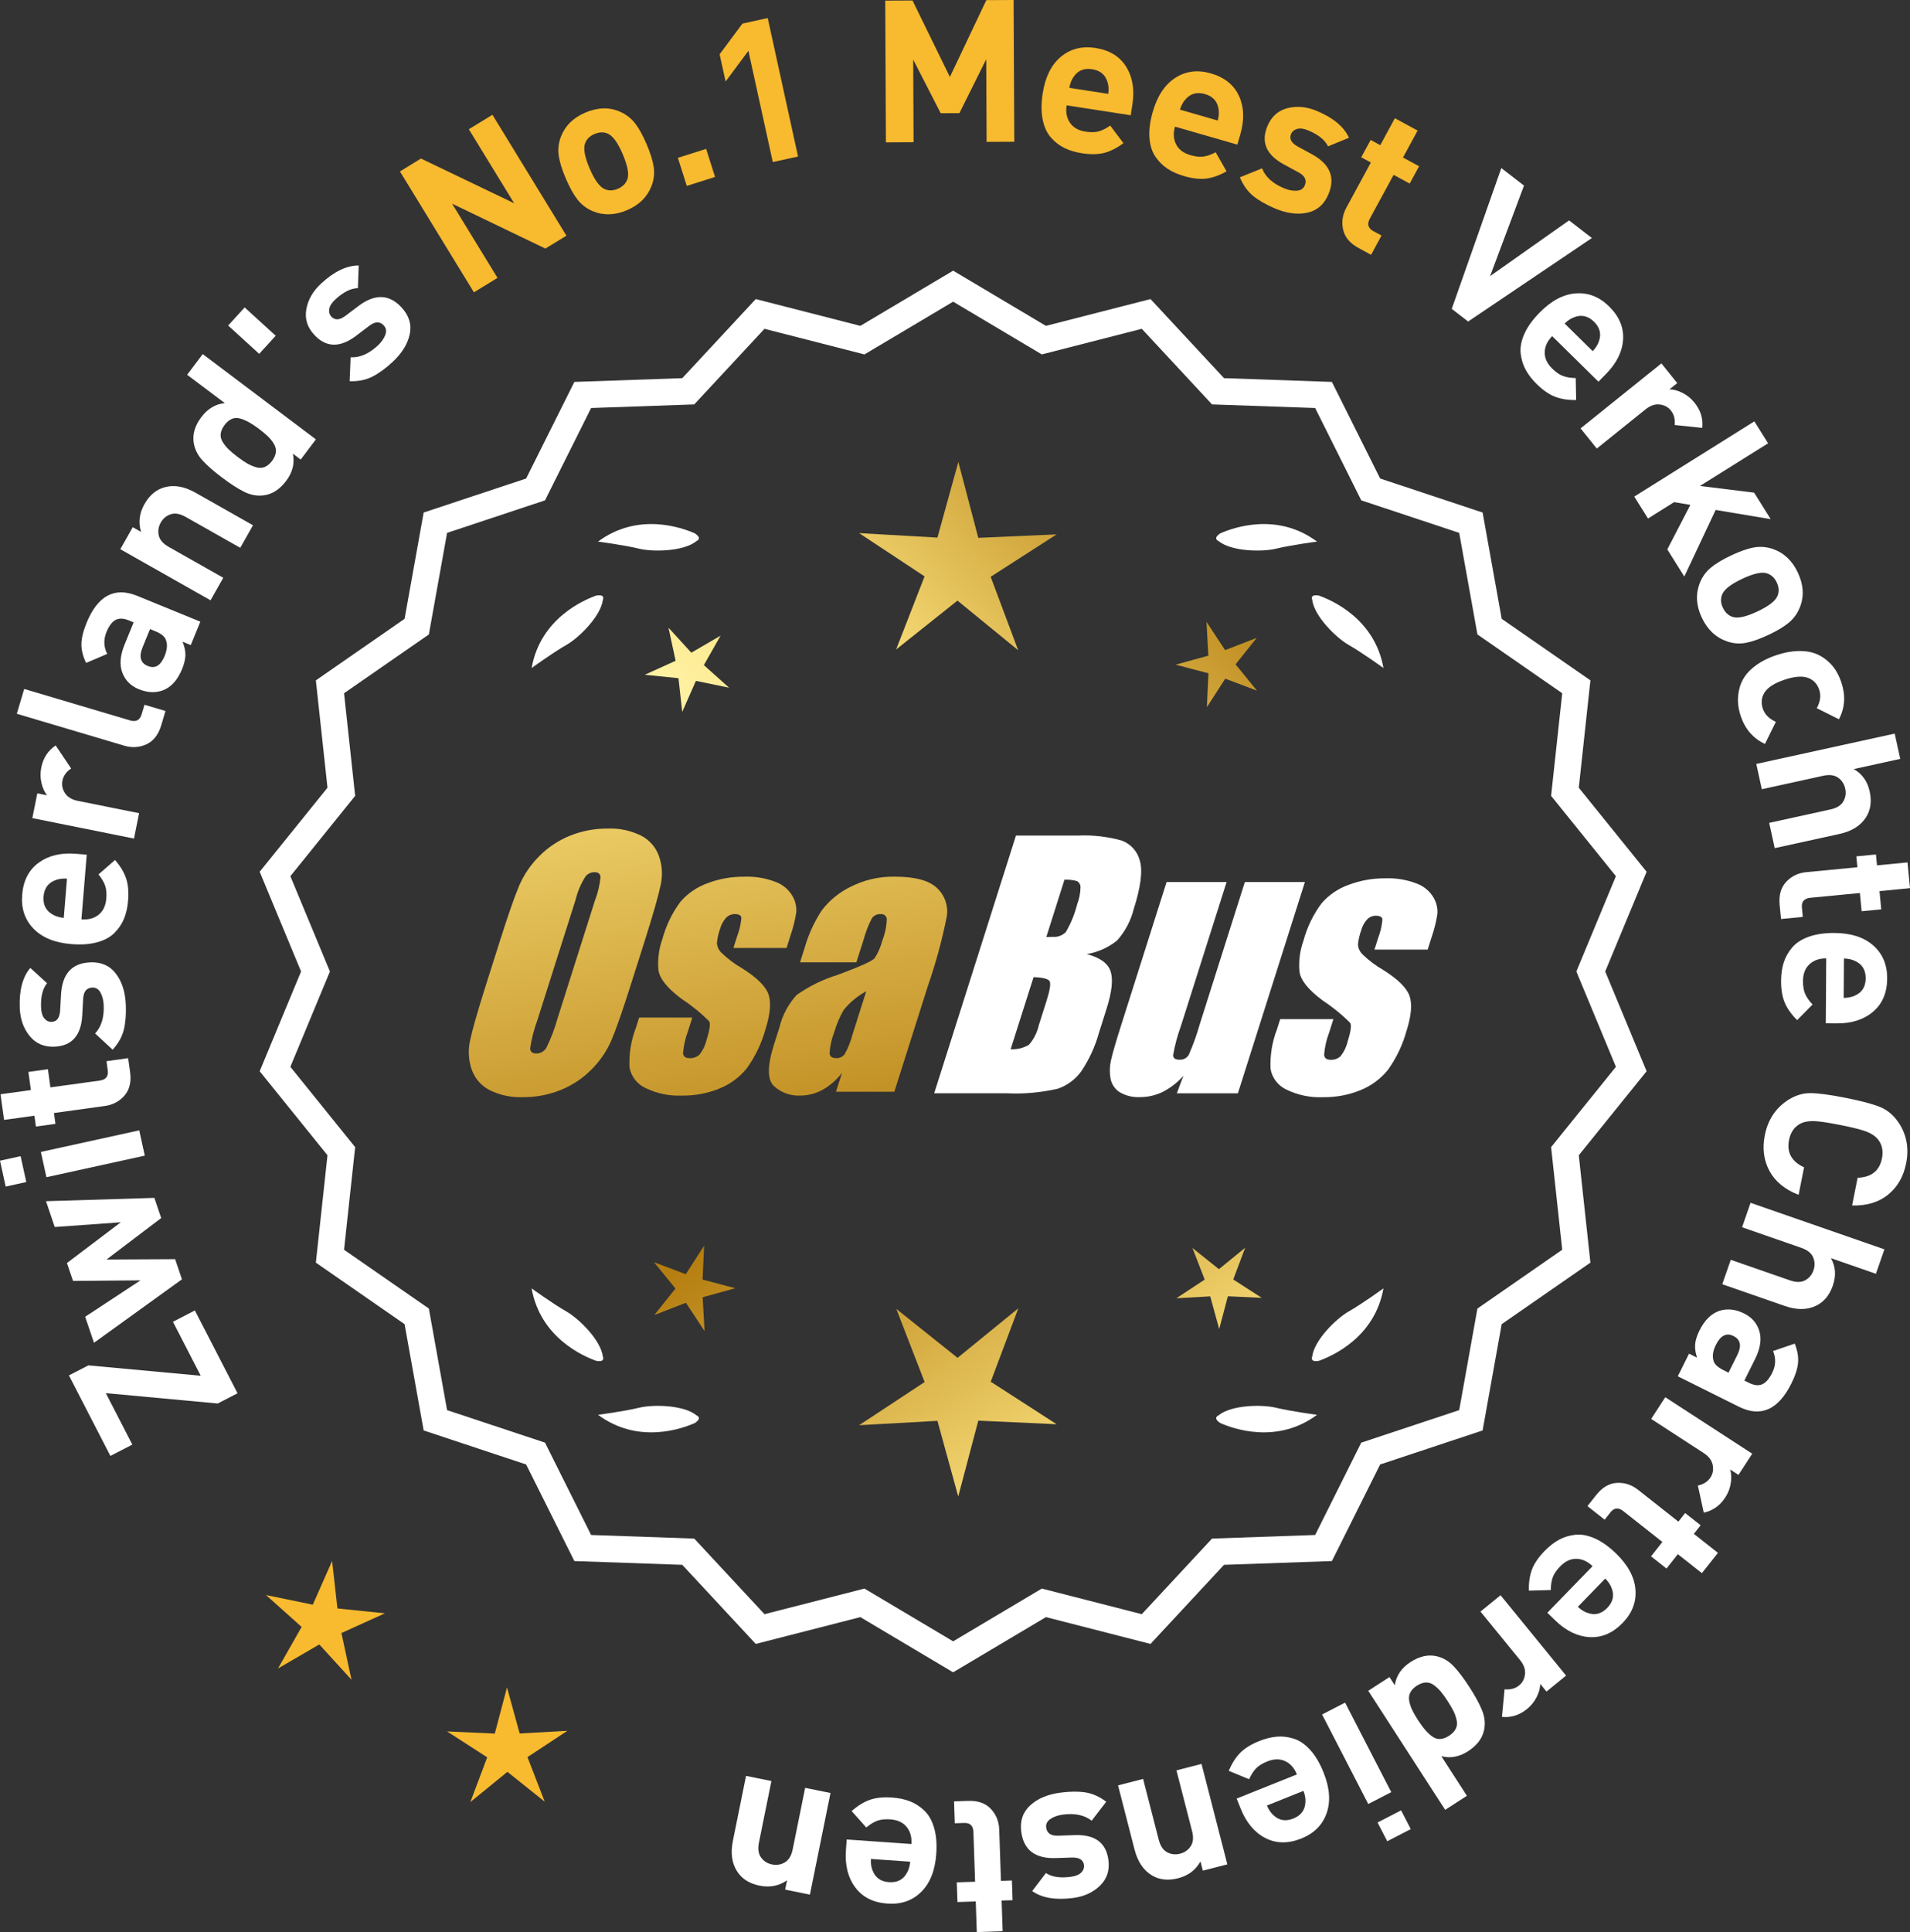 <?xml version="1.0" encoding="UTF-8"?>
<svg id="Layer_2" data-name="Layer 2" xmlns="http://www.w3.org/2000/svg" xmlns:xlink="http://www.w3.org/1999/xlink" viewBox="0 0 172.753 174.693">
  <rect x="0" y="0" width="172.753" height="174.693" fill="#333333" stroke="none"/>
  <defs>
    <style>
      .cls-1 {
        fill: url(#linear-gradient-8);
      }

      .cls-2 {
        fill: url(#linear-gradient-7);
      }

      .cls-3 {
        fill: url(#linear-gradient-5);
      }

      .cls-4 {
        fill: url(#linear-gradient-6);
      }

      .cls-5 {
        fill: url(#linear-gradient-9);
      }

      .cls-6 {
        fill: url(#linear-gradient-4);
      }

      .cls-7 {
        fill: url(#linear-gradient-3);
      }

      .cls-8 {
        fill: url(#linear-gradient-2);
      }

      .cls-9 {
        fill: url(#linear-gradient);
      }

      .cls-10 {
        fill: #f8ba2f;
      }

      .cls-11 {
        fill: #fff;
      }
    </style>
    <linearGradient id="linear-gradient" x1="112.56" y1="197.467" x2="61.135" y2="114.947" gradientUnits="userSpaceOnUse">
      <stop offset="0" stop-color="#f9df7b"/>
      <stop offset=".279" stop-color="#b57e10"/>
      <stop offset=".323" stop-color="#c89d38"/>
      <stop offset=".417" stop-color="#efda86"/>
      <stop offset=".46" stop-color="#fff3a6"/>
      <stop offset=".642" stop-color="#f9df7b"/>
      <stop offset="1" stop-color="#b57e10"/>
    </linearGradient>
    <linearGradient id="linear-gradient-2" x1="125.808" y1="189.211" x2="74.383" y2="106.692" xlink:href="#linear-gradient"/>
    <linearGradient id="linear-gradient-3" x1="147.335" y1="175.796" x2="95.91" y2="93.276" xlink:href="#linear-gradient"/>
    <linearGradient id="linear-gradient-4" x1="47.123" y1="65.417" x2="78.815" y2="236.435" gradientUnits="userSpaceOnUse">
      <stop offset="0" stop-color="#f9df7b"/>
      <stop offset=".279" stop-color="#b57e10"/>
      <stop offset=".284" stop-color="#e5c25b"/>
      <stop offset=".286" stop-color="#f9df7b"/>
      <stop offset=".46" stop-color="#fff3a6"/>
      <stop offset=".642" stop-color="#f9df7b"/>
      <stop offset="1" stop-color="#b57e10"/>
    </linearGradient>
    <linearGradient id="linear-gradient-5" x1="59.631" y1="63.099" x2="91.323" y2="234.117" xlink:href="#linear-gradient-4"/>
    <linearGradient id="linear-gradient-6" x1="72.256" y1="60.759" x2="103.948" y2="231.778" xlink:href="#linear-gradient-4"/>
    <linearGradient id="linear-gradient-7" x1="51.57" y1="114.818" x2="117.346" y2="53.825" xlink:href="#linear-gradient"/>
    <linearGradient id="linear-gradient-8" x1="29.351" y1="90.856" x2="95.127" y2="29.863" xlink:href="#linear-gradient"/>
    <linearGradient id="linear-gradient-9" x1="36.406" y1="98.465" x2="102.183" y2="37.473" xlink:href="#linear-gradient"/>
  </defs>
  <g id="Layer_1-2" data-name="Layer 1">
    <g>
      <g>
        <polygon class="cls-10" points="30.518 145.434 30.038 141.14 28.292 145.093 24.06 144.222 27.28 147.104 25.144 150.86 28.88 148.688 31.792 151.881 30.881 147.656 34.817 145.873 30.518 145.434"/>
        <polygon class="cls-10" points="47.002 156.737 45.856 152.57 44.751 156.748 40.434 156.55 44.065 158.893 42.544 162.937 45.893 160.207 49.269 162.904 47.708 158.875 51.317 156.497 47.002 156.737"/>
      </g>
      <g>
        <path class="cls-11" d="M86.208,150.846l-8.345-4.961-9.405,2.409-6.61-7.111-9.703-.338-4.338-8.685-9.214-3.058-1.716-9.556-7.98-5.53,1.046-9.652-6.098-7.554,3.723-8.967-3.723-8.967,6.098-7.554-1.046-9.652,7.98-5.53,1.716-9.556,9.214-3.058,4.338-8.685,9.703-.338,6.61-7.111,9.405,2.409,8.345-4.961,8.345,4.961,9.405-2.409,6.61,7.111,9.703.338,4.338,8.685,9.214,3.058,1.716,9.556,7.98,5.53-1.046,9.652,6.098,7.554-3.723,8.967,3.723,8.967-6.098,7.554,1.046,9.652-7.98,5.53-1.716,9.556-9.214,3.058-4.338,8.685-9.703.338-6.61,7.111-9.405-2.409-8.345,4.961ZM78.138,143.97l8.07,4.797,8.07-4.797,9.095,2.329,6.392-6.877,9.383-.327,4.195-8.399,8.91-2.957,1.659-9.241,7.716-5.348-1.011-9.334,5.897-7.305-3.6-8.671,3.6-8.671-5.897-7.305,1.011-9.334-7.716-5.348-1.659-9.241-8.91-2.957-4.195-8.399-9.383-.327-6.392-6.877-9.095,2.329-8.07-4.797-8.07,4.797-9.095-2.329-6.392,6.877-9.383.327-4.195,8.399-8.91,2.957-1.659,9.241-7.716,5.348,1.011,9.334-5.897,7.305,3.6,8.671-3.6,8.671,5.897,7.305-1.011,9.334,7.716,5.348,1.659,9.241,8.91,2.957,4.195,8.399,9.383.327,6.392,6.877,9.095-2.329Z"/>
        <path class="cls-11" d="M86.208,151.207l-.159-.094-8.234-4.896-9.459,2.423-6.647-7.151-9.759-.341-4.363-8.734-9.268-3.076-1.726-9.611-8.025-5.562,1.052-9.708-6.133-7.598,3.744-9.019-3.744-9.018,6.133-7.598-1.052-9.708,8.025-5.562,1.726-9.611,9.268-3.076,4.363-8.735,9.759-.34,6.647-7.151,9.459,2.423,8.394-4.99.159.094,8.233,4.896,9.459-2.423,6.648,7.151,9.758.34,4.364,8.735,9.267,3.076,1.726,9.611,8.025,5.562-1.052,9.708,6.134,7.598-3.744,9.018,3.744,9.019-6.134,7.598,1.052,9.708-8.025,5.562-1.726,9.611-9.267,3.076-4.364,8.734-9.758.341-6.648,7.151-9.459-2.423-8.393,4.989ZM77.91,145.552l.111.065,8.187,4.867,8.297-4.933,9.352,2.396,6.572-7.071.129-.004,9.518-.333,4.313-8.635.123-.04,9.038-3.001,1.706-9.5,7.934-5.499-1.04-9.597,6.063-7.512-3.701-8.915,3.701-8.914-6.063-7.512,1.04-9.597-7.934-5.499-1.706-9.5-9.161-3.041-4.313-8.636-9.646-.336-6.572-7.071-9.352,2.396-.111-.065-8.186-4.868-8.298,4.934-9.352-2.396-6.571,7.071-.129.004-9.519.332-4.312,8.636-.123.04-9.039,3.001-1.706,9.5-7.934,5.499,1.04,9.597-6.062,7.512,3.701,8.914-3.701,8.915,6.062,7.512-1.04,9.597,7.934,5.499,1.706,9.5,9.162,3.041,4.312,8.635,9.647.337,6.571,7.071,9.352-2.396ZM86.208,149.129l-8.118-4.826-9.148,2.343-6.43-6.916-9.438-.329-4.221-8.449-8.963-2.975-1.669-9.296-7.763-5.38,1.018-9.389-5.932-7.349,3.621-8.723-3.621-8.722,5.932-7.349-1.018-9.39,7.763-5.379,1.669-9.296,8.963-2.976,4.221-8.448,9.438-.329,6.43-6.917,9.148,2.344,8.118-4.826,8.118,4.826,9.148-2.344,6.43,6.917,9.438.329,4.221,8.448,8.964,2.976,1.669,9.296,7.762,5.379-1.018,9.39,5.933,7.349-3.621,8.722,3.621,8.723-5.933,7.349,1.018,9.389-7.762,5.38-1.669,9.296-8.964,2.975-4.221,8.449-9.438.329-6.43,6.916-9.148-2.343-8.118,4.826ZM78.186,143.637l.111.065,7.911,4.704,8.022-4.77,9.041,2.315,6.354-6.836.129-.004,9.197-.321,4.17-8.35.123-.04,8.735-2.899,1.649-9.185,7.67-5.317-1.006-9.277,5.862-7.263-3.578-8.619,3.578-8.618-5.862-7.263,1.006-9.278-7.67-5.316-1.649-9.185-8.858-2.94-4.17-8.349-9.326-.325-6.354-6.837-9.041,2.316-.111-.065-7.911-4.704-8.022,4.77-9.041-2.316-6.354,6.837-.129.004-9.198.321-4.17,8.349-.123.04-8.734,2.9-1.649,9.185-7.671,5.316,1.006,9.278-5.861,7.263,3.578,8.618-3.578,8.619,5.861,7.263-1.006,9.277,7.671,5.317,1.649,9.185,8.857,2.939,4.17,8.35,9.327.325,6.354,6.836,9.041-2.315Z"/>
      </g>
      <g>
        <polygon class="cls-9" points="63.546 115.697 63.686 112.636 62.026 115.211 59.158 114.132 61.094 116.507 59.181 118.901 62.038 117.794 63.724 120.352 63.554 117.293 66.508 116.48 63.546 115.697"/>
        <polygon class="cls-8" points="92.107 118.292 86.608 122.774 81.066 118.346 83.629 124.961 77.705 128.864 84.788 128.47 86.669 135.31 88.484 128.452 95.57 128.777 89.609 124.932 92.107 118.292"/>
        <polygon class="cls-7" points="111.542 115.687 112.622 112.819 110.247 114.755 107.853 112.842 108.96 115.699 106.401 117.385 109.46 117.215 110.273 120.169 111.057 117.207 114.118 117.347 111.542 115.687"/>
      </g>
      <g>
        <path class="cls-11" d="M110.216,127.971c-.114.057-.184.124-.207.201-.001.001-.002.002-.003.003.001 0.0.001 0.0.002.001-.036.131.066.291.35.488,1.179.524,5.149,1.947,8.764-.74,0,0-2.348-.308-3.726-.643-1.249-.304-4.027-.256-5.179.691Z"/>
        <path class="cls-11" d="M118.676,122.933c0.0.001-0.0.003,0,.004.001-0.0.001-0.0.002-.001.063.12.248.166.589.115,1.217-.428,5.08-2.121,5.862-6.557,0,0-1.918,1.389-3.15,2.091-1.117.637-3.103,2.579-3.29,4.059-.043.12-.049.217-.013.288Z"/>
      </g>
      <g>
        <path class="cls-11" d="M62.997,127.971c.114.057.184.124.207.201.001.001.002.002.003.003-.001 0-.001 0-.002.001.036.131-.066.291-.35.488-1.179.524-5.149,1.947-8.764-.74,0,0,2.348-.308,3.726-.643,1.249-.304,4.027-.256,5.179.691Z"/>
        <path class="cls-11" d="M54.537,122.933c-0.0.001 0.0.003,0,.004-.001-0-.001-0-.002-.001-.063.12-.248.166-.589.115-1.217-.428-5.08-2.121-5.862-6.557,0,0,1.918,1.389,3.15,2.091,1.117.637,3.103,2.579,3.29,4.059.043.12.049.217.013.288Z"/>
      </g>
      <g>
        <path class="cls-11" d="M62.997,48.924c.114-.057.184-.124.207-.201.001-.001.002-.002.003-.003-.001-0-.001-0-.002-.001.036-.131-.066-.291-.35-.488-1.179-.524-5.149-1.947-8.764.74,0,0,2.348.308,3.726.643,1.249.304,4.027.256,5.179-.691Z"/>
        <path class="cls-11" d="M54.537,53.962c-0-.001 0-.003,0-.004-.001 0-.001 0-.002.001-.063-.12-.248-.166-.589-.115-1.217.428-5.08,2.121-5.862,6.557,0,0,1.918-1.389,3.15-2.091,1.117-.637,3.103-2.579,3.29-4.059.043-.12.049-.217.013-.288Z"/>
      </g>
      <g>
        <path class="cls-11" d="M110.216,48.924c-.114-.057-.184-.124-.207-.201-.001-.001-.002-.002-.003-.003.001-0.0.001-0.0.002-.001-.036-.131.066-.291.35-.488,1.179-.524,5.149-1.947,8.764.74,0,0-2.348.308-3.726.643-1.249.304-4.027.256-5.179-.691Z"/>
        <path class="cls-11" d="M118.676,53.962c0-.001-0-.003,0-.004.001 0.0.001 0.0.002.001.063-.12.248-.166.589-.115,1.217.428,5.08,2.121,5.862,6.557,0,0-1.918-1.389-3.15-2.091-1.117-.637-3.103-2.579-3.29-4.059-.043-.12-.049-.217-.013-.288Z"/>
      </g>
      <g id="Group_4" data-name="Group 4">
        <g id="Group_1" data-name="Group 1">
          <path id="Path_1" data-name="Path 1" class="cls-6" d="M57.049,89.054c-.743,2.341-1.321,3.999-1.734,4.975-.429.998-1.045,1.904-1.814,2.67-.793.803-1.741,1.435-2.787,1.858-1.09.438-2.256.658-3.431.648-1.017.039-2.027-.171-2.945-.611-.769-.376-1.363-1.035-1.657-1.839-.308-.854-.365-1.778-.165-2.663.198-.958.677-2.638,1.438-5.039l1.265-3.987c.743-2.341,1.321-3.999,1.734-4.975.429-.998,1.045-1.904,1.814-2.67.793-.803,1.741-1.435,2.787-1.858,1.091-.437,2.256-.656,3.431-.646,1.017-.039,2.027.171,2.945.611.768.377,1.362,1.036,1.657,1.84.308.854.365,1.778.165,2.663-.198.958-.677,2.637-1.438,5.037l-1.266,3.986ZM53.823,81.396c.255-.669.42-1.369.49-2.082-.014-.303-.197-.454-.548-.454-.305.003-.593.136-.794.366-.426.665-.737,1.397-.922,2.166l-3.456,10.883c-.3.811-.515,1.65-.64,2.506,0,.319.194.476.565.476.383-.001.734-.212.915-.548.408-.836.739-1.708.988-2.604l3.398-10.71.003.003Z"/>
          <path id="Path_2" data-name="Path 2" class="cls-3" d="M71.146,85.712h-4.81l.329-1.035c.208-.538.339-1.102.391-1.676-.018-.234-.216-.351-.592-.351-.295-.003-.578.115-.785.325-.254.277-.438.611-.538.973-.15.416-.25.849-.298,1.289.015.339.158.661.399.9.569.552,1.206,1.031,1.894,1.425,1.317.827,2.106,1.604,2.367,2.33.259.728.172,1.789-.271,3.182-.35,1.263-.919,2.454-1.683,3.518-.654.81-1.504,1.439-2.469,1.829-1.077.439-2.23.656-3.393.64-1.148.051-2.29-.186-3.322-.691-.755-.353-1.289-1.052-1.43-1.873-.055-1.217.143-2.433.582-3.57l.293-.922h4.808l-.384,1.21c-.246.642-.398,1.316-.454,2.001.022.307.216.461.574.461.33.02.655-.092.903-.311.308-.381.527-.826.64-1.302.289-.911.373-1.482.251-1.712-.764-.766-1.605-1.451-2.509-2.045-1.291-.958-1.987-1.829-2.088-2.612-.083-.943.039-1.893.359-2.784.329-1.218.883-2.363,1.634-3.376.659-.761,1.503-1.338,2.45-1.676,1.062-.401,2.19-.6,3.325-.589.978-.037,1.953.127,2.864.483.631.24,1.16.689,1.498,1.273.258.444.376.955.34,1.467-.114.719-.291,1.427-.53,2.114l-.348,1.111v-.008Z"/>
          <path id="Path_3" data-name="Path 3" class="cls-4" d="M77.457,87.012h-5.095l.406-1.28c.343-1.213.869-2.366,1.559-3.42.686-.899,1.573-1.626,2.59-2.122,1.245-.636,2.629-.953,4.027-.922,1.836,0,3.11.347,3.822,1.042.696.657,1.021,1.616.867,2.561-.422,2.122-.99,4.212-1.701,6.255l-3.043,9.588h-5.279l.542-1.701c-.481.626-1.083,1.149-1.771,1.536-.626.339-1.326.515-2.038.512-.862.033-1.703-.275-2.341-.856-.611-.57-.611-1.82,0-3.75l.498-1.571c.264-1.09.8-2.096,1.558-2.923,1.131-.798,2.383-1.411,3.707-1.814,2.019-.75,3.134-1.252,3.343-1.508.313-.488.546-1.023.691-1.584.247-.621.386-1.28.41-1.948-.017-.269-.248-.473-.517-.457-.011.001-.021.002-.032.003-.317-.024-.622.121-.805.381-.322.631-.577,1.295-.761,1.979l-.638,1.997ZM78.348,89.63c-.793.427-1.493,1.009-2.056,1.712-.356.627-.637,1.293-.838,1.986-.24.612-.383,1.257-.424,1.913.033.285.223.432.582.432.297.022.586-.104.772-.337.316-.559.557-1.156.717-1.778l1.247-3.928Z"/>
        </g>
        <g id="Group_3" data-name="Group 3">
          <path id="Path_7" data-name="Path 7" class="cls-11" d="M91.884,75.55h5.641c1.319-.059,2.639.092,3.91.446.817.29,1.437.967,1.654,1.807.278.907.098,2.367-.542,4.379-.264,1.057-.78,2.035-1.503,2.849-.794.644-1.742,1.07-2.751,1.236,1.207.319,1.928.841,2.162,1.576s.11,1.862-.373,3.376l-.684,2.162c-.345,1.246-.89,2.429-1.613,3.501-.526.72-1.258,1.262-2.1,1.554-1.523.352-3.088.492-4.649.417h-6.541l7.396-23.304h-.007ZM93.483,88.348l-2.073,6.522c.579.032,1.154-.108,1.654-.402.44-.507.747-1.115.893-1.771l.691-2.173c.318-.999.411-1.603.278-1.814-.132-.212-.611-.329-1.445-.359l.003-.004ZM96.277,79.54l-1.642,5.183c.245-.011.435-.014.57-.014.446.042.887-.119,1.2-.44.459-.785.804-1.631,1.024-2.513.188-.49.289-1.008.3-1.532.004-.229-.116-.442-.314-.556-.368-.102-.75-.144-1.131-.126l-.007-.002Z"/>
          <path id="Path_8" data-name="Path 8" class="cls-11" d="M118.024,79.754l-6.061,19.1h-5.523l.596-1.588c-.519.596-1.147,1.088-1.851,1.449-.638.318-1.342.484-2.056.483-.66.041-1.318-.12-1.885-.461-.422-.281-.712-.723-.801-1.222-.094-.527-.084-1.068.03-1.591.114-.552.428-1.65.951-3.288l4.09-12.884h5.428l-4.126,12.997c-.313.861-.551,1.747-.713,2.648,0,.278.183.417.56.417.344.031.676-.137.856-.432.396-.901.729-1.829.995-2.776l4.079-12.854h5.428l.003.003Z"/>
          <path id="Path_9" data-name="Path 9" class="cls-11" d="M129.125,85.859h-4.81l.329-1.035c.208-.538.339-1.102.391-1.676-.018-.234-.216-.351-.592-.351-.295-.003-.578.115-.784.325-.254.277-.438.611-.538.973-.15.416-.249.848-.297,1.287.015.339.158.661.399.9.569.553,1.205,1.032,1.893,1.426,1.317.827,2.106,1.604,2.367,2.33.259.728.172,1.789-.271,3.182-.35,1.263-.919,2.454-1.683,3.518-.654.809-1.504,1.439-2.469,1.829-1.077.439-2.23.656-3.393.64-1.148.051-2.29-.186-3.322-.691-.755-.353-1.289-1.052-1.43-1.873-.055-1.217.143-2.433.582-3.57l.293-.922h4.81l-.384,1.211c-.246.642-.398,1.316-.454,2.001.022.307.216.461.574.461.33.02.655-.092.903-.311.308-.381.527-.826.64-1.302.289-.911.373-1.482.251-1.712-.764-.766-1.605-1.451-2.509-2.045-1.291-.958-1.987-1.829-2.088-2.612-.083-.943.039-1.893.359-2.784.329-1.218.883-2.363,1.634-3.376.659-.761,1.503-1.338,2.45-1.676,1.062-.401,2.19-.6,3.325-.589.978-.037,1.953.127,2.864.483.632.239,1.163.689,1.503,1.273.258.444.376.955.34,1.467-.114.719-.291,1.427-.53,2.114l-.351,1.108-.004-.005Z"/>
        </g>
      </g>
      <g>
        <path class="cls-11" d="M17.625,118.49l3.859,7.488-1.791.924-10.123-.938,2.4,4.655-1.985,1.022-3.751-7.28,1.759-.906,10.163.938-2.514-4.88,1.982-1.023Z"/>
        <path class="cls-11" d="M4.161,108.61l9.8-.3.618,1.824-4.943,3.748,6.203-.031.618,1.824-7.957,5.737-.798-2.353,5.005-3.292-6.102.053-.55-1.619,4.871-3.685-5.975.429-.791-2.336Z"/>
        <path class="cls-11" d="M1.864,104.539l.513,2.338-1.864.409-.513-2.339,1.864-.408ZM12.594,102.205l.501,2.286-8.896,1.95-.501-2.286,8.896-1.95Z"/>
        <path class="cls-11" d="M11.591,95.678l.176,1.266c.12.88-.049,1.585-.508,2.114-.46.53-1.054.845-1.778.944l-4.601.635.135.98-1.766.244-.135-.98-2.746.378-.32-2.318,2.747-.378-.227-1.641,1.766-.244.226,1.641,4.458-.614c.559-.077.801-.383.729-.918l-.115-.838,1.96-.271Z"/>
        <path class="cls-11" d="M8.164,87.013c.995-.04,1.769.302,2.319,1.024.552.723.851,1.665.897,2.828.034.863-.026,1.61-.181,2.241-.155.631-.491,1.233-1.009,1.806l-1.59-1.468c.564-.599.825-1.443.78-2.535-.017-.455-.114-.842-.289-1.159s-.424-.47-.748-.456c-.515.021-.789.362-.823,1.023l-.083,1.517c-.108,1.806-.947,2.74-2.519,2.803-.935.038-1.681-.283-2.236-.964-.555-.681-.853-1.524-.894-2.531-.064-1.595.255-2.803.953-3.623l1.515,1.38c-.401.485-.581,1.219-.542,2.202.018.443.119.772.301.987.183.215.399.317.651.308.468-.019.725-.354.771-1.004l.085-1.48c.104-1.865.986-2.832,2.641-2.898Z"/>
        <path class="cls-11" d="M7.844,77.278l-.479,5.849c.622.051,1.139-.087,1.551-.414.412-.328.645-.814.698-1.461.039-.478.002-.875-.11-1.191s-.311-.648-.596-.997l1.498-1.304c.474.545.804,1.093.994,1.644.188.552.252,1.228.185,2.029-.048.598-.168,1.133-.356,1.604-.189.473-.475.904-.855,1.294-.382.39-.904.679-1.57.864-.665.187-1.452.242-2.362.168-1.493-.123-2.633-.59-3.415-1.4s-1.123-1.832-1.021-3.063c.104-1.28.602-2.244,1.491-2.894.892-.65,2.012-.919,3.363-.809l.986.081ZM6.059,79.443c-.407-.021-.748.023-1.021.133-.671.234-1.035.729-1.098,1.482-.062.753.22,1.3.841,1.64.252.153.581.253.986.298l.292-3.553Z"/>
        <path class="cls-11" d="M5.036,67.404l1.399,2.08c-.438.291-.702.66-.791,1.107-.078.389-.001.762.233,1.121.233.359.621.594,1.161.702l5.542,1.113-.461,2.294-9.194-1.848.45-2.241.883.178c-.235-.292-.404-.666-.509-1.122-.104-.454-.109-.918-.015-1.389.175-.87.609-1.536,1.301-1.996Z"/>
        <path class="cls-11" d="M14.967,64.287l-.38,1.277c-.256.862-.703,1.44-1.341,1.732-.637.293-1.307.335-2.009.127l-9.715-2.885.666-2.243,9.577,2.844c.541.16.889-.024,1.047-.554l.256-.862,1.898.563Z"/>
        <path class="cls-11" d="M18.12,56.211l-.863,2.116-.749-.307c.177.423.265.818.262,1.187,0,.369-.101.798-.301,1.287-.396.966-.952,1.601-1.672,1.902-.695.273-1.443.247-2.242-.08-.733-.299-1.232-.801-1.494-1.505-.265-.703-.196-1.544.203-2.522l.824-2.016-.434-.178c-.479-.194-.877-.209-1.198-.042s-.598.534-.829,1.101c-.276.678-.253,1.335.07,1.973l-1.909.814c-.294-.612-.435-1.186-.424-1.719.01-.534.165-1.168.464-1.9,1.008-2.467,2.534-3.281,4.578-2.447l5.714,2.336ZM14.037,57.069l-.467-.19-.674,1.649c-.35.856-.191,1.42.476,1.691.655.269,1.162-.036,1.521-.914.231-.566.269-1.051.107-1.453-.098-.3-.419-.561-.963-.783Z"/>
        <path class="cls-11" d="M22.881,47.495l-1.152,2.036-4.935-2.793c-.513-.289-.965-.369-1.354-.238-.391.13-.69.378-.897.744-.212.375-.273.765-.185,1.167.09.402.391.748.901,1.038l4.935,2.792-1.152,2.037-8.161-4.62,1.126-1.989.752.426c-.263-.852-.161-1.69.307-2.515.455-.805,1.059-1.311,1.812-1.52.866-.24,1.796-.079,2.788.482l5.217,2.952Z"/>
        <path class="cls-11" d="M28.572,39.727l-1.375,1.826-.705-.531c.175.867-.028,1.684-.605,2.451-.593.786-1.275,1.225-2.051,1.316-.582.074-1.156-.029-1.728-.309-.57-.279-1.244-.712-2.021-1.297-.767-.577-1.364-1.102-1.79-1.573-.426-.471-.685-.996-.775-1.574-.124-.771.104-1.545.689-2.321.578-.767,1.286-1.188,2.124-1.263l-3.409-2.566,1.409-1.869,10.236,7.71ZM23.412,38.77c-.7-.527-1.296-.844-1.785-.95-.49-.106-.932.099-1.321.616-.203.269-.316.531-.346.788-.027.257.033.505.183.745s.326.46.53.658c.203.198.478.428.822.688s.642.46.889.602c.247.141.508.252.786.332.275.081.534.073.773-.025.239-.098.459-.281.662-.55.202-.268.316-.53.345-.787s-.031-.508-.177-.753-.324-.471-.539-.676c-.212-.206-.487-.435-.822-.688Z"/>
        <path class="cls-11" d="M24.936,30.358l-1.492,1.636-2.808-2.561,1.493-1.635,2.807,2.56Z"/>
        <path class="cls-11" d="M36.332,27.811c.675.733.915,1.544.722,2.432-.195.888-.721,1.726-1.578,2.514-.636.585-1.243,1.022-1.824,1.312-.582.29-1.258.423-2.029.398l.089-2.161c.822.043,1.636-.306,2.44-1.045.335-.309.567-.632.695-.971.129-.339.084-.627-.136-.865-.349-.38-.787-.368-1.313.034l-1.21.917c-1.448,1.087-2.702,1.051-3.767-.106-.634-.688-.871-1.465-.711-2.329.158-.863.609-1.637,1.351-2.319,1.175-1.08,2.302-1.619,3.381-1.616l-.073,2.048c-.629.008-1.305.345-2.029,1.011-.327.301-.514.59-.56.868s.018.511.188.695c.317.345.739.324,1.265-.062l1.184-.894c1.491-1.126,2.797-1.08,3.917.139Z"/>
        <path class="cls-10" d="M51.231,21.31l-1.903,1.165-8.436-4.058,4.106,6.708-2.133,1.307-6.692-10.93,1.902-1.166,8.429,4.043-4.1-6.693,2.135-1.306,6.691,10.93Z"/>
        <path class="cls-10" d="M58.477,13.023c.354.828.571,1.527.651,2.1.081.572.017,1.132-.193,1.678-.382.999-1.125,1.733-2.229,2.205-1.093.467-2.132.493-3.117.079-.546-.237-.997-.583-1.354-1.037s-.711-1.089-1.059-1.906c-.35-.816-.563-1.508-.643-2.074s-.016-1.129.19-1.687c.382-.998,1.119-1.73,2.213-2.197,1.125-.481,2.169-.51,3.134-.087.544.237.993.58,1.35,1.028.354.449.706,1.082,1.056,1.898ZM56.323,13.943c-.456-1.071-.919-1.695-1.387-1.874-.362-.146-.753-.128-1.172.051-.408.174-.687.442-.831.805-.194.462-.062,1.228.394,2.298.463,1.082.928,1.712,1.396,1.89.361.146.747.132,1.154-.043.421-.18.702-.45.848-.812.194-.461.061-1.232-.402-2.313Z"/>
        <path class="cls-10" d="M64.674,15.998l-2.555.812-.808-2.538,2.556-.812.807,2.538Z"/>
        <path class="cls-10" d="M72.18,14.152l-2.284.501-2.205-10.058-2.063,2.774-.54-2.462,2.064-2.773,2.286-.502,2.742,12.52Z"/>
        <path class="cls-10" d="M91.738,12.816l-2.503.012-.035-7.47-2.425,4.871-1.692.009-2.488-4.849.035,7.47-2.502.012-.061-12.815,2.466-.012,3.381,6.914L89.211.012l2.466-.012.062,12.816Z"/>
        <path class="cls-10" d="M102.272,10.421l-5.8-.895c-.095.617.007,1.143.304,1.577s.766.701,1.407.8c.473.073.872.064,1.196-.025.323-.089.668-.264,1.036-.522l1.194,1.586c-.576.434-1.147.725-1.71.875-.562.149-1.243.163-2.036.041-.594-.092-1.119-.249-1.576-.471-.458-.223-.868-.537-1.229-.945-.363-.408-.613-.951-.751-1.628-.139-.677-.138-1.466.001-2.367.228-1.482.774-2.585,1.64-3.308.864-.723,1.907-.99,3.128-.802,1.27.195,2.196.761,2.78,1.694.585.935.773,2.071.567,3.411l-.151.979ZM100.24,8.486c.049-.404.029-.748-.06-1.029-.187-.684-.653-1.084-1.4-1.199s-1.312.126-1.695.723c-.172.24-.294.562-.367.963l3.522.543Z"/>
        <path class="cls-10" d="M111.916,13.076l-5.64-1.623c-.174.6-.139,1.134.101,1.603.238.469.671.792,1.293.972.461.133.858.175,1.19.127s.697-.177,1.096-.388l.982,1.726c-.627.356-1.229.573-1.807.65-.579.077-1.254.005-2.026-.218-.576-.166-1.078-.388-1.503-.667-.426-.278-.793-.643-1.1-1.094-.308-.45-.487-1.021-.538-1.709-.052-.689.049-1.472.301-2.349.415-1.441,1.097-2.466,2.046-3.073s2.018-.739,3.206-.397c1.232.354,2.08,1.033,2.542,2.033.461,1.001.504,2.153.129,3.456l-.272.951ZM110.144,10.899c.103-.396.125-.738.071-1.028-.097-.702-.509-1.158-1.235-1.367-.728-.209-1.318-.042-1.774.501-.2.217-.362.521-.485.908l3.424.986Z"/>
        <path class="cls-10" d="M120.151,17.575c-.39.917-1.029,1.47-1.917,1.659-.89.19-1.87.058-2.94-.396-.796-.338-1.445-.711-1.95-1.121-.504-.409-.904-.971-1.201-1.684l2.007-.811c.3.767.952,1.363,1.957,1.79.421.178.812.256,1.173.233s.605-.183.732-.481c.2-.475.01-.869-.574-1.183l-1.335-.723c-1.587-.869-2.073-2.027-1.459-3.474.365-.862.975-1.398,1.827-1.61.852-.212,1.743-.121,2.671.273,1.469.623,2.424,1.427,2.868,2.41l-1.896.779c-.267-.569-.854-1.047-1.76-1.431-.408-.174-.748-.224-1.021-.15s-.458.227-.557.458c-.184.431.011.806.578,1.125l1.304.709c1.641.893,2.139,2.102,1.492,3.626Z"/>
        <path class="cls-10" d="M124.007,23.039l-1.123-.61c-.78-.423-1.248-.978-1.402-1.661-.154-.685-.057-1.349.292-1.992l2.215-4.082-.87-.472.851-1.566.87.472,1.321-2.437,2.057,1.116-1.322,2.437,1.456.79-.849,1.566-1.457-.79-2.146,3.955c-.269.496-.166.872.31,1.13l.743.403-.944,1.741Z"/>
        <path class="cls-11" d="M143.981,21.522l-11.193,7.549-1.483-1.144,4.484-12.73,2.052,1.584-3.066,8.185,7.142-5.038,2.065,1.595Z"/>
        <path class="cls-11" d="M144.572,34.51l-4.182-4.118c-.438.445-.663.931-.676,1.456-.014.527.212,1.018.673,1.472.342.337.67.563.984.68.315.117.697.178,1.147.183l.04,1.985c-.721.014-1.354-.083-1.898-.291-.545-.208-1.103-.595-1.676-1.158-.428-.421-.762-.855-1.002-1.304-.241-.447-.39-.943-.445-1.486-.055-.542.061-1.129.344-1.759s.745-1.27,1.386-1.92c1.053-1.068,2.141-1.644,3.264-1.724,1.124-.08,2.126.312,3.007,1.181.915.9,1.336,1.901,1.264,3-.072,1.1-.585,2.133-1.536,3.099l-.693.705ZM144.054,31.752c.278-.299.463-.589.553-.87.251-.663.106-1.261-.432-1.791-.54-.53-1.139-.666-1.799-.406-.279.095-.567.284-.861.566l2.539,2.501Z"/>
        <path class="cls-11" d="M153.962,38.688l-2.495-.259c.057-.522-.058-.962-.343-1.317-.248-.309-.586-.488-1.011-.538-.426-.051-.854.097-1.283.442l-4.405,3.541-1.467-1.823,7.31-5.876,1.432,1.782-.7.563c.374.007.77.116,1.186.327.417.212.776.505,1.076.879.557.692.79,1.451.701,2.278Z"/>
        <path class="cls-11" d="M152.34,52.131l-1.538-2.456,2.088-4.026-1.472-.246-2.363,1.48-1.242-1.983,10.862-6.801,1.243,1.983-6.165,3.858,4.902.605,1.499,2.395-4.98-.831-2.834,6.021Z"/>
        <path class="cls-11" d="M159.967,57.398c-.814.383-1.506.627-2.074.729-.569.103-1.131.059-1.685-.132-1.012-.346-1.772-1.061-2.286-2.146-.506-1.074-.57-2.112-.192-3.112.217-.554.546-1.017.986-1.391.44-.373,1.062-.749,1.866-1.128.803-.379,1.486-.618,2.05-.718s1.127-.057,1.691.128c1.013.346,1.772,1.056,2.278,2.131.521,1.106.588,2.149.201,3.128-.217.554-.543,1.016-.978,1.387-.437.371-1.055.746-1.858,1.125ZM158.969,55.281c1.053-.496,1.66-.981,1.821-1.455.131-.367.102-.758-.093-1.17-.19-.401-.469-.668-.836-.801-.468-.177-1.229-.018-2.282.479-1.063.502-1.675.989-1.837,1.464-.133.367-.104.751.086,1.153.194.412.476.685.843.816.469.178,1.233.016,2.298-.486Z"/>
        <path class="cls-11" d="M159.631,67.267c-1.066-.505-1.797-1.349-2.192-2.532-.125-.376-.204-.755-.236-1.136-.032-.382-.004-.786.089-1.216.09-.429.26-.83.509-1.203.247-.375.616-.734,1.1-1.079.486-.346,1.077-.635,1.771-.866.693-.231,1.34-.355,1.936-.37.595-.016,1.102.052,1.519.204.418.151.795.371,1.131.657s.603.593.8.919.359.677.485,1.053c.397,1.195.326,2.308-.218,3.336l-2.003-1.001c.323-.589.396-1.145.222-1.668-.174-.524-.509-.881-1.002-1.07-.521-.193-1.229-.14-2.129.16-.91.304-1.516.689-1.814,1.156-.282.447-.335.934-.16,1.457.174.523.567.924,1.18,1.2l-.985,1.999Z"/>
        <path class="cls-11" d="M160.518,76.688l-.5-2.286,5.538-1.214c.574-.125.963-.367,1.167-.726.205-.357.262-.742.171-1.152-.091-.422-.307-.753-.641-.992-.335-.24-.79-.297-1.364-.171l-5.538,1.214-.501-2.286,12.519-2.744.501,2.286-4.202.921c.759.436,1.239,1.11,1.438,2.025.198.902.086,1.683-.335,2.34-.485.757-1.284,1.258-2.398,1.502l-5.854,1.283Z"/>
        <path class="cls-11" d="M161.087,83.094l-.123-1.272c-.085-.884.112-1.581.595-2.092.48-.511,1.086-.801,1.814-.871l4.623-.444-.096-.985,1.773-.171.096.985,2.759-.266.225,2.329-2.759.266.158,1.648-1.773.171-.159-1.648-4.479.431c-.562.055-.816.351-.765.888l.081.842-1.971.19Z"/>
        <path class="cls-11" d="M165.137,92.524l.038-5.867c-.624-.004-1.128.172-1.515.53-.387.357-.581.859-.586,1.508-.003.479.063.873.198,1.18.137.308.36.624.67.95l-1.396,1.412c-.514-.507-.884-1.028-1.115-1.563-.229-.536-.343-1.206-.338-2.01.004-.601.083-1.143.236-1.627.153-.485.405-.938.756-1.354.351-.418.851-.745,1.501-.98.649-.235,1.429-.351,2.342-.345,1.5.01,2.671.39,3.512,1.14.841.749,1.257,1.742,1.249,2.979-.009,1.284-.432,2.283-1.271,2.997-.838.715-1.936,1.067-3.292,1.059l-.989-.007ZM166.754,90.231c.408-.01.744-.079,1.009-.209.65-.284.978-.804.983-1.56.004-.756-.315-1.28-.962-1.572-.264-.135-.599-.209-1.006-.224l-.024,3.564Z"/>
        <path class="cls-11" d="M162.68,108.035c-1.238-.479-2.117-1.198-2.635-2.158-.519-.959-.659-2.039-.421-3.24.268-1.342.933-2.378,1.995-3.108.691-.462,1.396-.692,2.11-.69.716.002,1.785.145,3.21.428,1.423.283,2.467.561,3.128.833s1.224.755,1.686,1.446c.702,1.081.92,2.293.652,3.635-.237,1.2-.78,2.145-1.628,2.833-.846.688-1.934,1.017-3.26.984l.498-2.507c1.245-.046,1.979-.628,2.202-1.746.134-.671.02-1.238-.342-1.701-.224-.289-.559-.524-1.006-.705-.448-.181-1.255-.387-2.419-.619-1.166-.231-1.989-.35-2.472-.354-.483-.004-.883.084-1.2.266-.511.29-.832.771-.965,1.441-.225,1.13.229,1.954,1.36,2.474l-.495,2.489Z"/>
        <path class="cls-11" d="M155.773,116.119l.769-2.21,5.355,1.86c.556.193,1.014.19,1.375-.008.361-.199.61-.496.749-.893.142-.408.132-.803-.028-1.182-.16-.38-.519-.666-1.073-.859l-5.355-1.861.768-2.21,12.106,4.206-.768,2.211-4.064-1.412c.419.768.475,1.594.168,2.479-.304.872-.807,1.479-1.51,1.819-.809.392-1.751.401-2.828.026l-5.663-1.967Z"/>
        <path class="cls-11" d="M151.75,124.443l1.019-2.046.725.361c-.146-.435-.204-.836-.175-1.203.029-.368.162-.788.396-1.261.465-.935,1.068-1.526,1.809-1.774.714-.221,1.456-.139,2.23.246.709.354,1.168.891,1.379,1.612.21.721.08,1.555-.391,2.5l-.97,1.949.418.209c.462.229.859.273,1.191.131.333-.143.635-.488.908-1.036.326-.655.352-1.312.077-1.972l1.963-.672c.248.633.347,1.215.298,1.746-.05.531-.253,1.152-.605,1.861-1.188,2.385-2.77,3.084-4.746,2.101l-5.526-2.753ZM155.886,123.89l.451.225.795-1.595c.412-.828.297-1.401-.349-1.723-.635-.315-1.162-.049-1.585.8-.272.548-.344,1.028-.215,1.441.076.306.377.589.902.852Z"/>
        <path class="cls-11" d="M154.1,136.771l-.534-2.45c.515-.109.896-.355,1.144-.737.216-.333.28-.709.196-1.129-.085-.42-.359-.78-.823-1.08l-4.74-3.078,1.274-1.962,7.867,5.105-1.245,1.918-.755-.49c.111.357.13.768.059,1.23-.07.461-.235.894-.497,1.296-.483.745-1.133,1.204-1.945,1.377Z"/>
        <path class="cls-11" d="M143.579,136.182l.792-1.003c.55-.697,1.175-1.063,1.877-1.099.7-.036,1.338.173,1.912.627l3.646,2.877.612-.777,1.399,1.104-.613.777,2.177,1.718-1.45,1.836-2.176-1.717-1.026,1.3-1.398-1.104,1.025-1.3-3.531-2.788c-.443-.35-.832-.312-1.166.111l-.524.664-1.555-1.227Z"/>
        <path class="cls-11" d="M139.953,145.821l4.088-4.209c-.447-.435-.935-.657-1.461-.666-.525-.01-1.015.218-1.467.684-.334.344-.558.674-.673.989-.114.316-.172.699-.174,1.148l-1.985.055c-.019-.721.074-1.354.277-1.9.205-.547.588-1.108,1.146-1.685.418-.431.851-.768,1.297-1.012.447-.244.939-.396,1.482-.455.542-.059,1.13.052,1.762.331s1.275.736,1.931,1.371c1.075,1.045,1.657,2.13,1.746,3.253s-.298,2.128-1.159,3.015c-.894.921-1.892,1.35-2.991,1.285-1.101-.064-2.137-.569-3.108-1.514l-.711-.69ZM142.707,145.285c.301.275.593.457.874.547.666.245,1.262.096,1.788-.446.527-.542.659-1.143.394-1.801-.097-.278-.288-.564-.572-.856l-2.483,2.557Z"/>
        <path class="cls-11" d="M135.846,155.239l.239-2.495c.523.053.963-.064,1.315-.354.307-.25.483-.588.531-1.014.047-.426-.104-.854-.452-1.28l-3.573-4.38,1.813-1.479,5.928,7.266-1.771,1.445-.567-.697c-.005.375-.11.771-.32,1.189-.208.418-.499.779-.87,1.082-.688.562-1.445.8-2.272.716Z"/>
        <path class="cls-11" d="M123.754,152.878l1.921-1.241.478.741c.137-.874.607-1.57,1.414-2.092.826-.534,1.62-.71,2.38-.529.57.131,1.075.426,1.515.886.439.458.923,1.097,1.45,1.913.521.806.9,1.504,1.138,2.093.238.59.3,1.171.186,1.745-.148.767-.63,1.414-1.446,1.941-.807.521-1.616.673-2.429.454l2.315,3.584-1.966,1.27-6.955-10.765ZM128.269,155.555c.476.734.926,1.237,1.35,1.507.424.269.907.228,1.452-.124.281-.183.48-.39.596-.621.114-.231.144-.485.087-.762-.059-.277-.149-.545-.271-.801-.124-.256-.303-.566-.537-.929-.233-.363-.443-.653-.626-.87-.185-.218-.392-.412-.623-.584-.232-.171-.479-.252-.736-.242s-.527.105-.81.288c-.283.182-.48.389-.597.62-.115.231-.146.487-.093.768s.143.554.272.82c.129.267.308.576.535.93Z"/>
        <path class="cls-11" d="M119.579,155.02l2.079-1.072,4.176,8.095-2.08,1.072-4.175-8.095ZM124.596,164.786l2.128-1.098.875,1.696-2.128,1.098-.875-1.696Z"/>
        <path class="cls-11" d="M111.853,162.623l5.447-2.182c-.231-.58-.586-.98-1.063-1.203-.477-.223-1.016-.213-1.616.027-.447.179-.786.389-1.019.631-.232.241-.441.567-.626.979l-1.836-.759c.276-.666.619-1.207,1.026-1.623.41-.416.987-.773,1.734-1.072.557-.223,1.088-.355,1.595-.396.507-.042,1.021.021,1.539.188.52.167,1.012.507,1.475,1.02.465.512.866,1.191,1.204,2.038.559,1.393.65,2.619.273,3.682s-1.137,1.822-2.285,2.282c-1.192.478-2.277.463-3.256-.044-.979-.506-1.72-1.389-2.224-2.647l-.369-.919ZM114.588,163.254c.163.374.354.659.574.855.509.494,1.115.601,1.816.319s1.065-.776,1.092-1.484c.024-.294-.033-.634-.175-1.017l-3.308,1.326Z"/>
        <path class="cls-11" d="M101.122,161.431l2.268-.583,1.412,5.491c.146.569.402.949.768,1.141.364.191.751.234,1.156.13.42-.107.742-.334.969-.677.229-.344.27-.801.123-1.37l-1.412-5.491,2.266-.583,2.337,9.083-2.215.569-.215-.837c-.431.78-1.105,1.288-2.023,1.524-.896.23-1.679.146-2.352-.25-.774-.458-1.304-1.238-1.587-2.343l-1.494-5.805Z"/>
        <path class="cls-11" d="M92.37,165.635c-.129-.988.142-1.788.812-2.402.67-.613,1.583-.996,2.736-1.146.857-.112,1.607-.119,2.249-.021.642.098,1.271.379,1.889.843l-1.319,1.715c-.648-.509-1.513-.692-2.596-.552-.452.06-.829.189-1.129.393-.301.202-.43.465-.388.785.066.512.431.755,1.094.729l1.519-.053c1.808-.054,2.812.698,3.017,2.257.12.929-.133,1.699-.761,2.314-.628.613-1.442.986-2.441,1.116-1.582.206-2.814-.003-3.695-.626l1.241-1.632c.518.355,1.266.47,2.24.344.44-.058.761-.188.958-.389.196-.201.28-.427.248-.677-.062-.464-.418-.689-1.069-.678l-1.482.049c-1.868.062-2.908-.729-3.122-2.371Z"/>
        <path class="cls-11" d="M86.291,162.876l1.278-.043c.888-.03,1.57.211,2.05.723.48.513.731,1.134.757,1.866l.157,4.641.989-.033.061,1.781-.99.033.093,2.771-2.338.079-.094-2.771-1.654.056-.061-1.781,1.655-.056-.152-4.497c-.019-.563-.299-.837-.838-.818l-.846.028-.067-1.979Z"/>
        <path class="cls-11" d="M76.581,166.323l5.854.409c.043-.623-.102-1.139-.434-1.546-.332-.409-.821-.636-1.468-.681-.479-.033-.876.008-1.19.125-.315.115-.646.318-.99.607l-1.322-1.482c.539-.479,1.083-.817,1.633-1.014.549-.196,1.224-.266,2.025-.21.6.042,1.136.154,1.609.338.475.184.909.464,1.304.84.396.377.689.896.884,1.56.195.663.26,1.449.196,2.359-.104,1.496-.559,2.641-1.36,3.433-.799.792-1.817,1.146-3.051,1.059-1.279-.089-2.251-.575-2.91-1.457-.661-.883-.944-2-.849-3.353l.068-.987ZM78.768,168.082c-.016.407.032.748.146,1.021.241.666.74,1.026,1.495,1.079.754.053,1.297-.234,1.629-.861.151-.254.246-.584.286-.99l-3.556-.248Z"/>
        <path class="cls-11" d="M67.477,160.573l2.294.465-1.126,5.557c-.117.576-.052,1.03.192,1.361.245.331.574.539.985.622.423.086.812.023,1.167-.186.355-.21.591-.604.708-1.18l1.126-5.557,2.292.465-1.861,9.19-2.239-.454.171-.846c-.729.514-1.558.676-2.487.487-.905-.183-1.574-.601-2.005-1.251-.498-.75-.633-1.683-.406-2.8l1.189-5.875Z"/>
      </g>
      <g>
        <polygon class="cls-2" points="111.752 60.07 113.664 57.676 110.807 58.783 109.122 56.224 109.292 59.284 106.337 60.096 109.299 60.88 109.159 63.941 110.82 61.366 113.688 62.445 111.752 60.07"/>
        <polygon class="cls-1" points="65.175 57.474 62.527 59.015 60.461 56.751 61.108 59.746 58.317 61.011 61.365 61.321 61.706 64.367 62.943 61.563 65.944 62.181 63.661 60.138 65.175 57.474"/>
        <polygon class="cls-5" points="88.483 48.631 86.679 41.77 84.788 48.608 77.705 48.204 83.624 52.115 81.051 58.726 86.6 54.306 92.092 58.796 89.603 52.153 95.57 48.317 88.483 48.631"/>
      </g>
    </g>
  </g>
</svg>